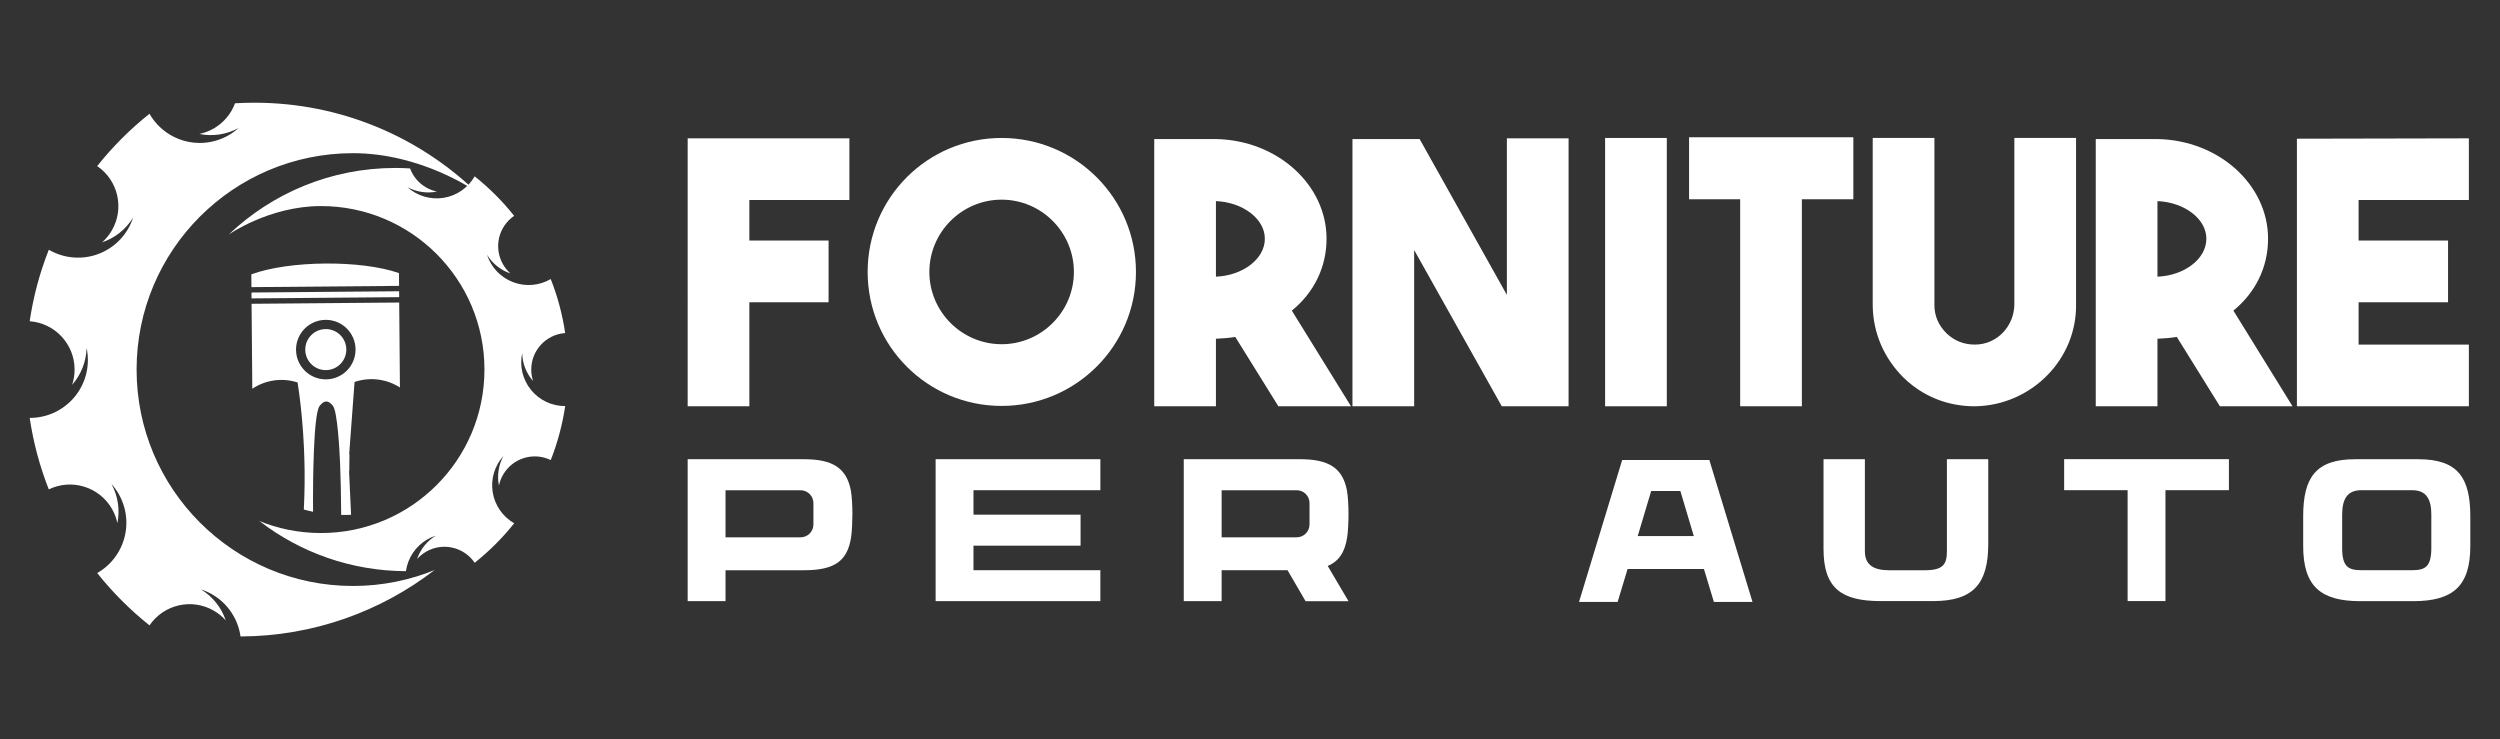 <?xml version="1.0" encoding="utf-8"?>
<!-- Generator: Adobe Illustrator 16.0.0, SVG Export Plug-In . SVG Version: 6.00 Build 0)  -->
<!DOCTYPE svg PUBLIC "-//W3C//DTD SVG 1.1//EN" "http://www.w3.org/Graphics/SVG/1.1/DTD/svg11.dtd">
<svg version="1.1" id="Calque_1" xmlns="http://www.w3.org/2000/svg" xmlns:xlink="http://www.w3.org/1999/xlink" x="0px" y="0px"
	 width="253.667px" height="75px" viewBox="0 0 253.667 75" enable-background="new 0 0 253.667 75" xml:space="preserve">
<rect x="0" y="0" width="253.667" height="75" fill="#333333" stroke="none"/>
<g>
	<g>
		<path fill-rule="evenodd" clip-rule="evenodd" fill="#FFFFFF" d="M23.846,10.48c-0.383,1.039-1.119,1.958-2.154,2.556
			c-0.467,0.269-0.961,0.452-1.461,0.557c1.348,0.271,2.757,0.062,3.976-0.603c-1.32,1.191-3.109,1.722-4.867,1.44
			c-1.756-0.281-3.29-1.344-4.172-2.887c-1.962,1.563-3.744,3.345-5.306,5.308c2.112,1.433,2.788,4.278,1.491,6.521
			c-0.271,0.469-0.605,0.875-0.987,1.216c1.304-0.44,2.417-1.327,3.141-2.511c-0.547,1.692-1.833,3.046-3.494,3.681
			c-1.662,0.635-3.523,0.48-5.059-0.417L4.94,25.375c-0.907,2.304-1.555,4.698-1.928,7.219c2.547,0.186,4.556,2.311,4.556,4.904
			c0,0.54-0.087,1.059-0.247,1.544c0.908-1.032,1.43-2.356,1.465-3.743c0.373,1.738-0.063,3.554-1.186,4.934
			c-1.123,1.381-2.81,2.178-4.588,2.17c0.373,2.521,1.031,4.95,1.938,7.253c2.299-1.116,5.104-0.281,6.403,1.967
			c0.27,0.467,0.454,0.96,0.558,1.461c0.271-1.348,0.061-2.758-0.604-3.976c1.192,1.32,1.722,3.109,1.441,4.866
			c-0.282,1.756-1.343,3.291-2.886,4.172c1.562,1.963,3.344,3.743,5.307,5.309c1.434-2.113,4.277-2.789,6.522-1.494
			c0.467,0.271,0.874,0.605,1.214,0.988c-0.439-1.304-1.325-2.418-2.511-3.142c1.694,0.547,3.047,1.832,3.681,3.494
			c0.159,0.416,0.269,0.845,0.329,1.278c7.407-0.029,14.229-2.537,19.681-6.734l0.172-0.07c-2.599,1.082-5.451,1.682-8.441,1.682
			c-12.126,0-21.958-9.83-21.958-21.958c0-12.127,9.832-21.957,21.958-21.957c6.982,0,12.429,3.854,12.411,3.842
			c-5.831-5.553-13.721-8.962-22.407-8.962C25.157,10.421,24.499,10.441,23.846,10.48"/>
		<path fill-rule="evenodd" clip-rule="evenodd" fill="#FFFFFF" d="M41.606,17.088c0.29,0.785,0.846,1.479,1.628,1.93
			c0.353,0.203,0.726,0.343,1.104,0.421c-1.018,0.205-2.082,0.048-3.003-0.454c0.997,0.899,2.35,1.301,3.677,1.088
			c1.326-0.213,2.484-1.015,3.152-2.182c1.482,1.182,2.827,2.527,4.008,4.011c-1.596,1.083-2.107,3.23-1.126,4.927
			c0.203,0.354,0.456,0.66,0.745,0.917c-0.985-0.332-1.827-1.001-2.374-1.896c0.415,1.278,1.385,2.301,2.641,2.779
			c1.255,0.481,2.662,0.364,3.821-0.313l0.012,0.023c0.685,1.74,1.174,3.549,1.457,5.453c-1.925,0.141-3.443,1.745-3.443,3.705
			c0,0.407,0.066,0.8,0.188,1.167c-0.687-0.781-1.082-1.78-1.108-2.828c-0.281,1.313,0.049,2.684,0.896,3.728
			c0.85,1.044,2.123,1.646,3.468,1.639c-0.283,1.903-0.779,3.739-1.466,5.479c-1.736-0.845-3.855-0.213-4.835,1.486
			c-0.204,0.352-0.344,0.724-0.421,1.104c-0.204-1.02-0.045-2.083,0.455-3.004c-0.9,0.998-1.301,2.35-1.088,3.676
			c0.212,1.327,1.016,2.485,2.181,3.152c-1.181,1.481-2.528,2.828-4.009,4.008c-1.083-1.594-3.232-2.105-4.928-1.127
			c-0.354,0.205-0.66,0.458-0.917,0.748c0.333-0.986,1.002-1.827,1.897-2.375c-1.279,0.414-2.301,1.385-2.78,2.641
			c-0.122,0.313-0.204,0.638-0.25,0.964c-5.595-0.021-10.749-1.915-14.868-5.087l-0.129-0.053c1.963,0.82,4.118,1.271,6.378,1.271
			c9.162,0,16.588-7.426,16.588-16.588s-7.426-16.589-16.588-16.589c-5.275,0-9.391,2.913-9.376,2.903
			c4.405-4.195,10.366-6.77,16.928-6.77C40.615,17.043,41.114,17.058,41.606,17.088"/>
		<path fill-rule="evenodd" clip-rule="evenodd" fill="#FFFFFF" d="M25.513,29.134l14.979-0.127l-0.011-1.297
			c-3.84-1.347-11.163-1.283-14.979,0.127L25.513,29.134z M25.523,30.278l14.979-0.127l-0.005-0.599L25.518,29.68L25.523,30.278z
			 M30.974,35.49c0.01,1.151,0.95,2.076,2.101,2.065c1.149-0.01,2.074-0.95,2.064-2.1c-0.01-1.151-0.95-2.075-2.1-2.065
			C31.89,33.4,30.964,34.342,30.974,35.49z M33.083,38.493c-1.667,0.014-3.031-1.326-3.045-2.994
			c-0.014-1.667,1.328-3.03,2.995-3.045s3.031,1.326,3.044,2.993C36.091,37.114,34.75,38.478,33.083,38.493z M40.506,30.697
			l-14.979,0.128l0.074,8.619c1.354-0.902,3.046-1.138,4.595-0.637c0.506,3.221,0.749,7,0.712,10.293
			c-0.009,0.74-0.032,1.632-0.079,2.599c0.31,0.087,0.623,0.163,0.937,0.229c-0.004-0.389-0.006-0.776-0.007-1.164
			c0.003-1.548,0.021-8.713,0.668-9.569c0.462-0.608,0.885-0.61,1.358-0.01c0.445,0.565,0.661,4.358,0.721,5.789
			c0.053,1.278,0.103,3.211,0.115,5.277c0.333,0.006,0.667,0,1.002-0.016l-0.204-4.428l0.021,0.008l0.019-1.711l-0.028-0.01
			l0.544-7.337c1.539-0.526,3.235-0.32,4.605,0.56L40.506,30.697z"/>
	</g>
	<g>
		<g>
			<path fill="#FFFFFF" d="M86.184,20.296H76.035v4.111h8.038v6.26h-8.038v10.557h-6.259V14.036h16.408V20.296z"/>
			<path fill="#FFFFFF" d="M115.262,27.593c0,7.519-6.111,13.594-13.631,13.594c-7.518,0-13.593-6.075-13.593-13.594
				c0-7.52,6.075-13.594,13.593-13.594C109.15,13.999,115.262,20.073,115.262,27.593z M108.965,27.593
				c0-4.037-3.295-7.334-7.334-7.334c-4.037,0-7.332,3.297-7.332,7.334s3.295,7.333,7.332,7.333
				C105.67,34.926,108.965,31.63,108.965,27.593z"/>
			<path fill="#FFFFFF" d="M125.34,34.186c-0.631,0.111-1.26,0.147-1.963,0.186v6.853h-6.26V14.11h6.26
				c6.223,0.111,11.223,4.63,11.223,10.111c0,2.926-1.297,5.481-3.52,7.297l6,9.705h-7.369L125.34,34.186z M123.377,28.074
				c2.703-0.111,4.963-1.778,4.963-3.853c0-2.037-2.26-3.704-4.963-3.815V28.074z"/>
			<path fill="#FFFFFF" d="M152.898,14.036h6.26v27.188h-6.777L143.49,25.37v15.854h-6.26V14.11h6.816l8.852,15.815V14.036z"/>
			<path fill="#FFFFFF" d="M169.125,41.224h-6.26V13.999h6.26V41.224z"/>
			<path fill="#FFFFFF" d="M188.053,13.925v6.297h-5.223v21.002h-6.26V20.222h-5.186v-6.297H188.053z"/>
			<path fill="#FFFFFF" d="M200.352,41.224c-2.777,0-5.297-1.038-7.223-2.927c-1.963-1.963-3.072-4.481-3.111-7.297V13.999h6.26
				v16.964c0,1.074,0.408,2.037,1.223,2.853c0.814,0.777,1.777,1.148,2.889,1.148c2.26,0,4-1.89,4-4.112V13.999h6.26v16.815
				c0.111,5.667-4.557,10.298-10.186,10.409H200.352z"/>
			<path fill="#FFFFFF" d="M220.873,34.186c-0.629,0.111-1.258,0.147-1.963,0.186v6.853h-6.26V14.11h6.26
				c6.223,0.111,11.223,4.63,11.223,10.111c0,2.926-1.297,5.481-3.518,7.297l6,9.705h-7.371L220.873,34.186z M218.91,28.074
				c2.705-0.111,4.963-1.778,4.963-3.853c0-2.037-2.258-3.704-4.963-3.815V28.074z"/>
			<path fill="#FFFFFF" d="M250.508,20.296H239.32v4.111h9.076v6.26h-9.076v4.297h11.188v6.26h-17.447v-27.15l17.447-0.037V20.296z"
				/>
		</g>
		<g>
			<g>
				<path fill="#FFFFFF" d="M86.491,52.129c0,0.693-0.039,1.761-0.13,2.37c-0.368,2.368-1.592,3.362-4.786,3.362h-7.958v3.136
					h-3.841V46.596h11.8c2.869,0,4.302,0.856,4.755,3.149C86.44,50.303,86.491,51.435,86.491,52.129z M82.535,51.05
					c0-0.721-0.583-1.305-1.304-1.305h-7.615v4.776h7.615c0.72,0,1.304-0.584,1.304-1.304V51.05z"/>
				<path fill="#FFFFFF" d="M98.775,49.74v2.481h10.867v3.149H98.775v2.486h12.875v3.14H94.934V46.596h16.717v3.145H98.775z"/>
				<path fill="#FFFFFF" d="M134.719,57.425l2.109,3.574h-4.357l-1.828-3.14h-6.688v3.135h-3.842v-14.4h11.801
					c2.871,0,4.303,0.856,4.752,3.149c0.113,0.557,0.162,1.69,0.162,2.383c0,0.694-0.037,1.762-0.131,2.371
					C136.467,55.983,135.898,56.928,134.719,57.425z M123.955,54.519h7.615c0.719,0,1.303-0.584,1.303-1.305v-2.168
					c0-0.721-0.584-1.303-1.303-1.303h-7.615V54.519z"/>
				<path fill="#FFFFFF" d="M177.82,61.075h-3.918l-1.01-3.342h-7.746l-1.01,3.342h-3.918l4.379-14.4h8.844L177.82,61.075z
					 M167.541,49.818l-1.367,4.575h5.691l-1.365-4.575H167.541z"/>
				<path fill="#FFFFFF" d="M201.742,46.589v8.602c0,4.014-1.496,5.799-5.588,5.799h-5.328c-3.936,0-5.799-1.268-5.799-5.28v-9.12
					h4.197v9.35c0,1.422,0.941,1.921,2.459,1.921h3.617c1.861,0,2.246-0.595,2.246-1.94v-9.33H201.742z"/>
				<path fill="#FFFFFF" d="M226.16,49.737h-6.438v11.252h-3.84V49.737h-6.439v-3.148h16.717V49.737z"/>
				<path fill="#FFFFFF" d="M250.654,52.395v3.015c0,4.09-1.785,5.588-5.797,5.588h-5.359c-4.014,0-5.801-1.498-5.801-5.588v-3.015
					c0-3.937,1.268-5.799,5.281-5.799h6.396C249.387,46.596,250.654,48.458,250.654,52.395z M246.699,52.197
					c0-1.517-0.498-2.457-1.92-2.457h-5.205c-1.422,0-1.922,0.94-1.922,2.457v3.413c0,1.863,0.596,2.247,1.939,2.247h5.168
					c1.346,0,1.939-0.384,1.939-2.247V52.197z"/>
			</g>
		</g>
	</g>
</g>
</svg>
